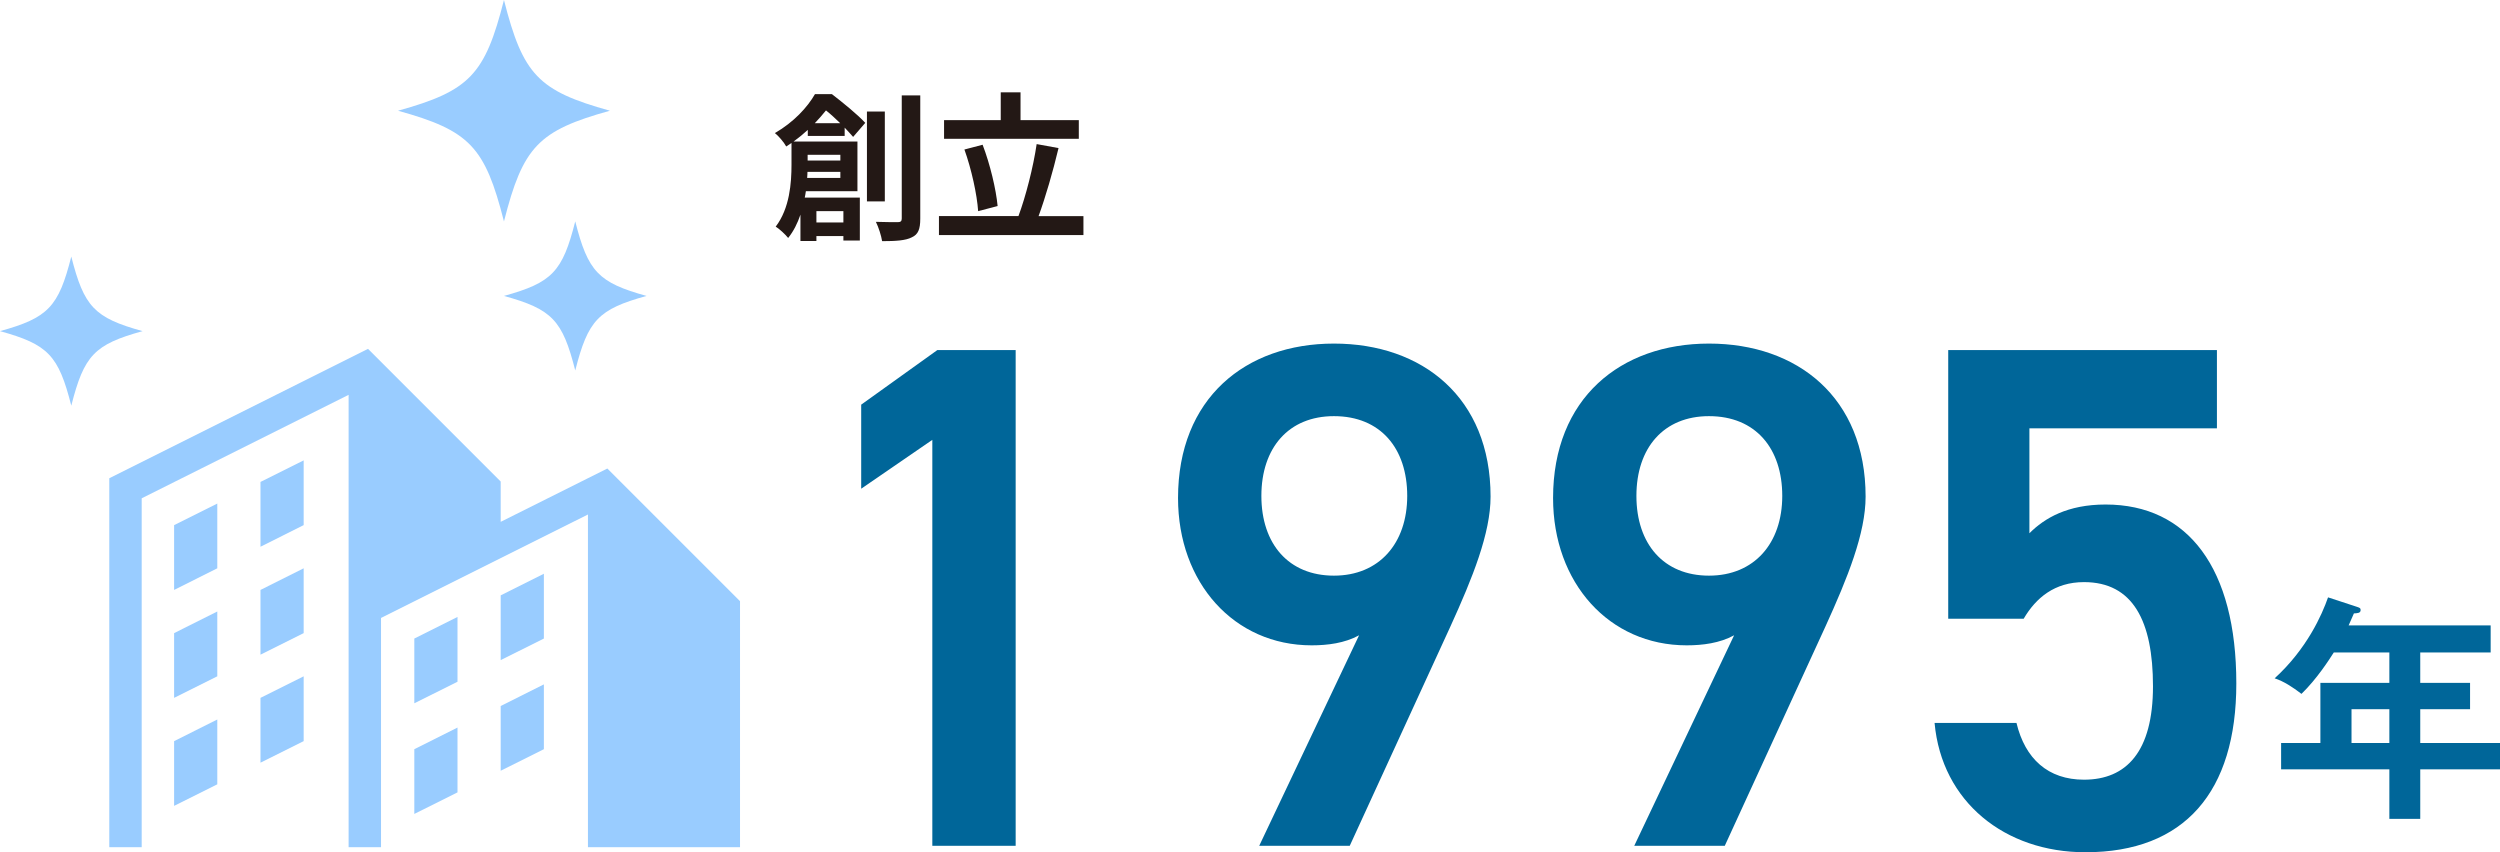 <?xml version="1.0" encoding="UTF-8"?>
<svg id="_レイヤー_2" data-name="レイヤー 2" xmlns="http://www.w3.org/2000/svg" width="313.17" height="106.76" viewBox="0 0 313.17 106.76">
  <defs>
    <style>
      .cls-1 {
        fill: #9cf;
      }

      .cls-2 {
        fill: #231815;
      }

      .cls-3 {
        fill: #069;
      }
    </style>
  </defs>
  <g id="_レイヤー_1-2" data-name="レイヤー 1">
    <g>
      <path class="cls-2" d="M101.19,17.03v-.76c-.54.5-1.12.98-1.78,1.46h8v6.22h-6.46c-.04.26-.08.54-.14.8h6.9v5.38h-2.06v-.56h-3.38v.62h-2v-3.3c-.36,1.06-.86,2.08-1.54,2.92-.3-.4-1.14-1.18-1.56-1.42,1.76-2.3,1.98-5.5,1.98-7.76v-2.72c-.22.14-.44.3-.66.44-.28-.52-.96-1.32-1.42-1.68,2.38-1.38,4.08-3.24,5.02-4.88h2.12c1.4,1.08,3.22,2.56,4.18,3.6l-1.52,1.76c-.28-.32-.64-.72-1.06-1.16v1.04h-4.62ZM105.27,22.29v-.76h-4.12c0,.24-.02.5-.04.76h4.16ZM101.17,19.39v.72h4.1v-.72h-4.1ZM105.25,15.43c-.58-.56-1.2-1.14-1.78-1.6-.42.52-.88,1.06-1.4,1.6h3.18ZM102.27,26.45v1.42h3.38v-1.42h-3.38ZM110.84,25.23h-2.24v-11.26h2.24v11.26ZM115.28,11.95v15.44c0,1.32-.26,1.98-1.06,2.34-.76.4-2,.48-3.72.48-.1-.66-.44-1.74-.78-2.42,1.2.04,2.36.04,2.74.04.36,0,.5-.12.5-.46v-15.42h2.32Z"/>
      <path class="cls-2" d="M135.72,27.07v2.38h-18.1v-2.38h9.96c.9-2.42,1.86-6.14,2.28-9.02l2.74.5c-.7,2.94-1.64,6.18-2.5,8.52h5.62ZM135.14,17.39h-16.88v-2.34h7.1v-3.48h2.48v3.48h7.3v2.34ZM122.53,26.45c-.14-2.08-.84-5.28-1.72-7.72l2.28-.6c.94,2.46,1.68,5.56,1.88,7.68l-2.44.64Z"/>
    </g>
    <g>
      <path class="cls-3" d="M127.23,105.95h-10.44v-50.85l-8.91,6.12v-10.53l9.54-6.84h9.81v62.1Z"/>
      <path class="cls-3" d="M170.25,79.58c-1.8.99-3.96,1.26-5.94,1.26-9.72,0-16.74-7.83-16.74-18.45,0-12.51,8.46-19.35,19.53-19.35s19.62,6.75,19.62,19.17c0,4.59-2.25,10.17-5.04,16.29l-12.6,27.45h-11.34l12.51-26.37ZM167.1,52.13c-5.67,0-9.09,3.96-9.09,9.99s3.42,9.99,9.09,9.99,9.18-4.05,9.18-9.99-3.33-9.99-9.18-9.99Z"/>
      <path class="cls-3" d="M217.23,79.58c-1.8.99-3.96,1.26-5.94,1.26-9.72,0-16.74-7.83-16.74-18.45,0-12.51,8.46-19.35,19.53-19.35s19.62,6.75,19.62,19.17c0,4.59-2.25,10.17-5.04,16.29l-12.6,27.45h-11.34l12.51-26.37ZM214.08,52.13c-5.67,0-9.09,3.96-9.09,9.99s3.42,9.99,9.09,9.99,9.18-4.05,9.18-9.99-3.33-9.99-9.18-9.99Z"/>
      <path class="cls-3" d="M253.5,77.51h-9.45v-33.66h33.66v9.81h-23.49v13.14c1.89-1.89,4.77-3.6,9.54-3.6,10.35,0,16.38,8.01,16.38,22.41,0,13.59-6.48,21.15-18.9,21.15-10.08,0-18-6.3-18.9-16.2h10.26c1.08,4.5,3.96,7.11,8.46,7.11,5.31,0,8.64-3.51,8.64-11.7s-2.52-13.05-8.64-13.05c-3.69,0-6.03,1.98-7.56,4.59Z"/>
      <path class="cls-3" d="M303.18,85.54h6.24v3.3h-6.24v4.23h9.99v3.3h-9.99v6.21h-3.87v-6.21h-13.56v-3.3h4.92v-7.53h8.64v-3.81h-6.96c-.57.9-2.13,3.33-4.05,5.19-1.14-.87-2.19-1.56-3.36-1.95,4.05-3.69,5.94-7.98,6.69-10.14l3.66,1.2c.36.12.42.18.42.39,0,.39-.39.39-.84.42-.21.48-.36.84-.66,1.5h17.79v3.39h-8.82v3.81ZM299.31,88.84h-4.74v4.23h4.74v-4.23Z"/>
    </g>
    <g>
      <path class="cls-1" d="M76.08,58.69l-13.36,6.68v-5.05l-16.62-16.62L13.69,59.91v46.22h4.06v-43.71l25.92-12.96v56.67h4.06v-28.72l25.92-12.96v41.68h19.05v-30.82l-16.62-16.62Z"/>
      <polygon class="cls-1" points="21.81 73.9 27.22 71.19 27.22 63.08 21.81 65.78 21.81 73.9"/>
      <polygon class="cls-1" points="32.63 68.49 38.04 65.78 38.04 57.67 32.63 60.37 32.63 68.49"/>
      <polygon class="cls-1" points="21.81 87.42 27.22 84.72 27.22 76.6 21.81 79.31 21.81 87.42"/>
      <polygon class="cls-1" points="32.63 82.01 38.04 79.31 38.04 71.19 32.63 73.9 32.63 82.01"/>
      <polygon class="cls-1" points="21.81 100.95 27.22 98.25 27.22 90.13 21.81 92.84 21.81 100.95"/>
      <polygon class="cls-1" points="32.63 95.54 38.04 92.84 38.04 84.72 32.63 87.42 32.63 95.54"/>
      <polygon class="cls-1" points="51.9 88.1 57.31 85.4 57.31 77.28 51.9 79.99 51.9 88.1"/>
      <polygon class="cls-1" points="62.72 82.69 68.13 79.99 68.13 71.87 62.72 74.58 62.72 82.69"/>
      <polygon class="cls-1" points="51.9 101.96 57.31 99.26 57.31 91.14 51.9 93.85 51.9 101.96"/>
      <polygon class="cls-1" points="62.72 96.55 68.13 93.85 68.13 85.73 62.72 88.44 62.72 96.55"/>
    </g>
    <path class="cls-1" d="M49.86,13.87c8.96-2.49,10.89-4.5,13.27-13.87,2.38,9.37,4.3,11.38,13.27,13.87-8.96,2.49-10.89,4.5-13.27,13.87-2.38-9.37-4.3-11.38-13.27-13.87Z"/>
    <path class="cls-1" d="M63.13,37.07c6.04-1.67,7.33-3.03,8.93-9.34,1.6,6.31,2.9,7.67,8.93,9.34-6.04,1.67-7.33,3.03-8.93,9.34-1.6-6.31-2.9-7.67-8.93-9.34Z"/>
    <path class="cls-1" d="M0,41.48c6.04-1.67,7.33-3.03,8.93-9.34,1.6,6.31,2.9,7.67,8.93,9.34-6.04,1.67-7.33,3.03-8.93,9.34-1.6-6.31-2.9-7.67-8.93-9.34Z"/>
  </g>
</svg>